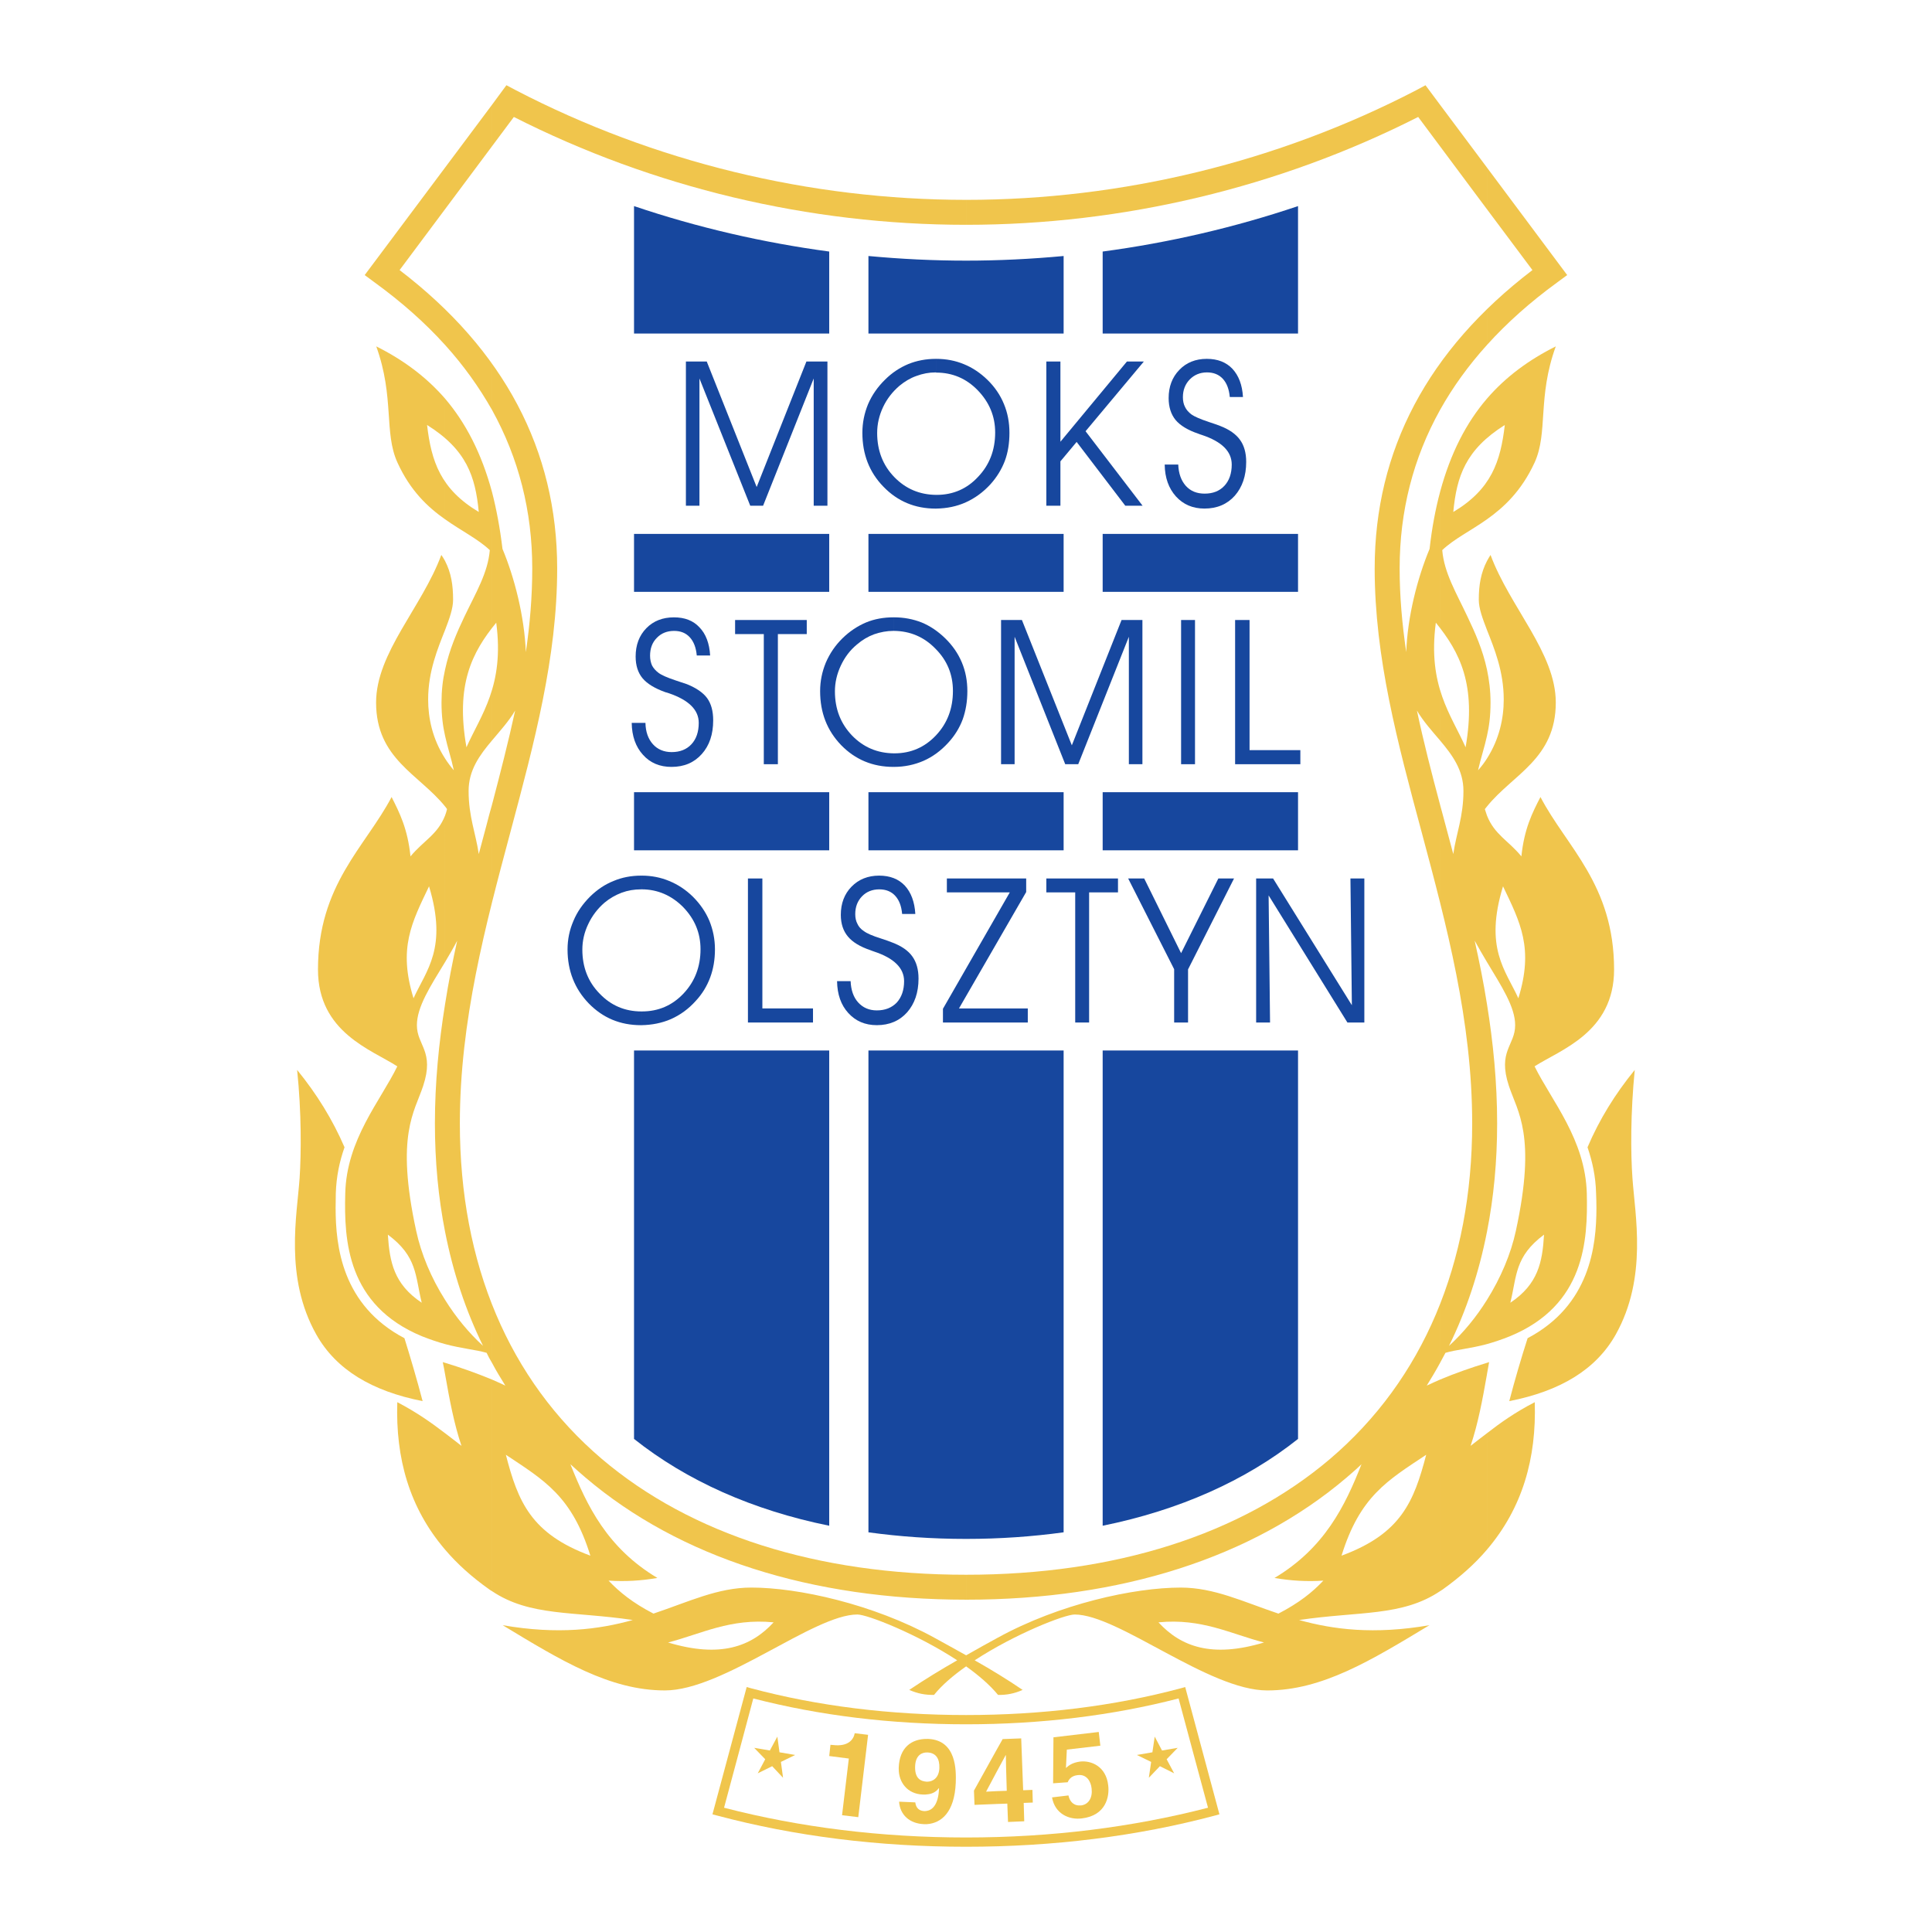 <?xml version="1.0" encoding="utf-8"?>
<!-- Generator: Adobe Illustrator 13.0.0, SVG Export Plug-In . SVG Version: 6.00 Build 14948)  -->
<!DOCTYPE svg PUBLIC "-//W3C//DTD SVG 1.0//EN" "http://www.w3.org/TR/2001/REC-SVG-20010904/DTD/svg10.dtd">
<svg version="1.0" id="Layer_1" xmlns="http://www.w3.org/2000/svg" xmlns:xlink="http://www.w3.org/1999/xlink" x="0px" y="0px"
	 width="192.756px" height="192.756px" viewBox="0 0 192.756 192.756" enable-background="new 0 0 192.756 192.756"
	 xml:space="preserve">
<g>
	<polygon fill-rule="evenodd" clip-rule="evenodd" fill="#FFFFFF" points="0,0 192.756,0 192.756,192.756 0,192.756 0,0 	"/>
	<path fill-rule="evenodd" clip-rule="evenodd" fill="#F0C54C" d="M161.037,96.733c0-8.483-4.749-12.236-7.345-17.215
		c-0.818,1.583-1.619,3.166-1.903,5.922c-1.298-1.583-2.686-2.169-3.433-4.073v14.619c1.44,2.4,2.811,4.464,2.811,6.296
		c0,2.027-1.778,2.578-0.623,6.064c0.854,2.596,2.774,4.891,0.693,14.459c-0.498,2.311-1.512,4.693-2.881,6.881v4.412
		c0.694-0.195,1.459-0.445,2.295-0.783c7.486-3.094,7.771-9.568,7.665-14.246c-0.143-5.389-3.521-9.248-5.211-12.68
		C155.666,104.736,161.037,103.012,161.037,96.733L161.037,96.733z M148.356,80.46v-4.784c1.245-1.956,1.672-4.037,1.672-5.887
		c0-2.81-0.942-5.086-1.672-6.936v-6.883c0.106-0.196,0.231-0.409,0.355-0.604c1.939,5.229,6.51,9.764,6.51,14.726
		C155.222,75.712,150.953,77.242,148.356,80.46L148.356,80.46z M148.356,73.418c0.214-0.943,0.355-1.974,0.355-3.326
		c0-1.192-0.142-2.276-0.355-3.29V73.418L148.356,73.418z M148.356,51.81c1.708-1.209,3.45-2.846,4.749-5.656
		c1.369-2.988,0.267-6.509,2.116-11.595c-2.668,1.333-4.98,3.023-6.865,5.21V51.81L148.356,51.81z M148.356,34.416
		c1.992-2.205,4.322-4.286,6.989-6.225l1.014-0.747l-8.003-10.725V34.416L148.356,34.416z M148.356,154.605
		c3.557-4.18,4.944-9.125,4.767-14.709c-1.992,1.031-3.433,2.062-4.767,3.096V154.605L148.356,154.605z M148.356,137.105
		c0.071-0.41,0.143-0.801,0.214-1.211c-0.071,0.037-0.143,0.055-0.214,0.072V137.105L148.356,137.105z M148.356,122.895v-22.711
		c0.623,3.859,1.014,7.807,1.014,11.898C149.37,115.852,149.032,119.463,148.356,122.895L148.356,122.895z M148.356,81.368
		c-0.071-0.196-0.143-0.409-0.213-0.64c0.07-0.089,0.142-0.178,0.213-0.267v-4.784c-0.249,0.392-0.551,0.801-0.889,1.174
		c0.284-1.262,0.64-2.276,0.889-3.432v-6.616c-0.427-1.992-1.191-3.699-1.956-5.3c-1.12-2.383-2.312-4.339-2.508-6.616
		c1.174-1.121,2.81-1.903,4.464-3.077V39.769c-2.062,2.401-3.628,5.424-4.678,9.302v24.81c1.228,1.458,2.33,2.952,2.33,5.033
		c0,2.561-0.711,4.215-1.014,6.295c-0.249-0.942-0.498-1.867-0.747-2.792c-0.195-0.711-0.373-1.423-0.569-2.116v55.666
		c0.179-0.32,0.356-0.658,0.534-0.996c1.085-0.32,2.419-0.41,4.144-0.871v-4.412c-1.066,1.709-2.348,3.273-3.788,4.59
		c1.726-3.504,2.988-7.311,3.788-11.383v-22.711c-0.338-2.152-0.765-4.25-1.227-6.331c0.409,0.747,0.817,1.44,1.227,2.134V81.368
		L148.356,81.368z M148.356,55.971v6.883c-0.444-1.156-0.817-2.152-0.817-3.023C147.539,58.354,147.752,57.145,148.356,55.971
		L148.356,55.971z M143.679,40.89V10.46l4.678,6.26v17.696C146.507,36.461,144.942,38.631,143.679,40.89L143.679,40.89z
		 M143.679,158.748v-21.109c1.53-0.641,3.095-1.191,4.678-1.672v1.139c-0.444,2.525-0.889,4.926-1.636,7.148
		c0.551-0.426,1.085-0.854,1.636-1.262v11.613c-1.209,1.422-2.686,2.738-4.428,3.982
		C143.84,158.643,143.769,158.695,143.679,158.748L143.679,158.748z M143.679,49.071c-0.462,1.725-0.817,3.61-1.049,5.691
		c-1.191,2.846-2.205,6.723-2.329,10.297c-0.409-2.774-0.659-5.549-0.659-8.341c0-5.727,1.353-11.009,4.037-15.829V10.46
		l-1.458-1.956l-0.925,0.498c-13.782,7.149-29.309,10.938-44.906,10.938v139.662c15.455,0,28.58-4.215,37.934-12.164
		c0.517-0.445,1.032-0.889,1.512-1.352c-1.636,4.162-3.681,8.359-8.679,11.348c1.637,0.283,3.255,0.373,4.873,0.266
		c-1.085,1.156-2.419,2.223-4.481,3.291c-3.539-1.191-6.42-2.598-9.746-2.598c-4.678,0-12.146,1.637-18.283,5.016
		c-0.871,0.48-1.956,1.066-3.129,1.742v1.104c1.245,0.889,2.365,1.85,3.183,2.846c0.836,0.018,1.618-0.125,2.454-0.498
		c-1.564-1.066-3.236-2.08-4.784-2.953c4.019-2.631,8.963-4.57,9.977-4.57c4.357,0,13.374,7.576,19.207,7.576
		c5.479,0,10.352-2.988,16.185-6.508c-5.549,0.959-9.604,0.426-13.001-0.518c5.976-0.889,10.28-0.338,14.067-2.881v-21.109
		c-0.444,0.195-0.889,0.391-1.333,0.604c0.462-0.746,0.907-1.492,1.333-2.275V80.301c-0.853-3.184-1.653-6.296-2.312-9.408
		c0.641,1.084,1.494,2.027,2.312,2.988V49.071L143.679,49.071z M96.39,19.939L96.39,19.939c-15.615,0-31.159-3.788-44.924-10.938
		l-0.942-0.498l-1.44,1.956v30.43c2.667,4.82,4.019,10.102,4.019,15.829c0,2.792-0.231,5.566-0.64,8.341
		c-0.143-3.575-1.138-7.452-2.33-10.297c-0.249-2.081-0.604-3.966-1.049-5.691v24.81c0.8-0.96,1.671-1.903,2.312-2.988
		c-0.676,3.112-1.476,6.225-2.312,9.408v55.666c0.409,0.783,0.871,1.529,1.333,2.275c-0.444-0.213-0.889-0.408-1.333-0.604v21.109
		c3.788,2.543,8.092,1.992,14.05,2.881c-3.379,0.943-7.452,1.477-12.983,0.518c5.815,3.52,10.688,6.508,16.184,6.508
		c5.833,0,14.85-7.576,19.207-7.576c0.996,0,5.94,1.939,9.959,4.57c-1.529,0.873-3.201,1.887-4.784,2.953
		c0.836,0.373,1.618,0.516,2.472,0.498c0.8-0.996,1.938-1.957,3.201-2.846l0,0v-1.104l0,0c-1.191-0.676-2.294-1.262-3.148-1.742
		c-6.154-3.379-13.623-5.016-18.283-5.016c-3.343,0-6.207,1.406-9.764,2.598c-2.062-1.068-3.379-2.135-4.481-3.291
		c1.636,0.107,3.237,0.018,4.873-0.266c-4.998-2.988-7.025-7.186-8.679-11.348c0.498,0.463,1.014,0.906,1.53,1.352
		c9.355,7.949,22.48,12.164,37.953,12.164l0,0V19.939L96.39,19.939z M49.083,10.46l-4.678,6.26v17.696
		c1.85,2.045,3.397,4.215,4.678,6.474V10.46L49.083,10.46z M49.083,49.071v24.81c-1.228,1.458-2.33,2.952-2.33,5.033
		c0,2.561,0.711,4.215,1.014,6.295c0.249-0.942,0.498-1.867,0.747-2.792c0.178-0.711,0.374-1.423,0.569-2.116v55.666
		c-0.196-0.32-0.374-0.658-0.534-0.996c-1.103-0.32-2.418-0.41-4.144-0.871v-4.412c1.067,1.709,2.348,3.273,3.788,4.59
		c-1.725-3.504-2.988-7.311-3.788-11.383v-22.711c0.338-2.152,0.747-4.25,1.209-6.331c-0.391,0.747-0.8,1.44-1.209,2.134V81.368
		c0.071-0.196,0.143-0.409,0.196-0.64c-0.053-0.089-0.125-0.178-0.196-0.267v-4.784c0.249,0.392,0.551,0.801,0.872,1.174
		c-0.267-1.262-0.623-2.276-0.872-3.432v-6.616c0.427-1.992,1.174-3.699,1.938-5.3c1.138-2.383,2.33-4.339,2.525-6.616
		c-1.191-1.121-2.81-1.903-4.464-3.077V39.769C46.451,42.17,48.033,45.193,49.083,49.071L49.083,49.071z M44.405,62.854
		c0.444-1.156,0.8-2.152,0.8-3.023c0-1.477-0.196-2.686-0.8-3.859V62.854L44.405,62.854z M49.083,137.639
		c-1.548-0.641-3.095-1.191-4.678-1.672v1.139c0.444,2.525,0.889,4.926,1.636,7.148c-0.551-0.426-1.085-0.854-1.636-1.262v11.613
		c1.209,1.422,2.668,2.738,4.428,3.982c0.071,0.055,0.16,0.107,0.25,0.16V137.639L49.083,137.639z M44.405,16.72l-8.021,10.725
		l1.014,0.747c2.668,1.938,5.016,4.02,7.007,6.225V16.72L44.405,16.72z M44.405,39.769c-1.903-2.188-4.197-3.877-6.865-5.21
		c1.832,5.086,0.747,8.607,2.116,11.595c1.281,2.81,3.023,4.446,4.749,5.656V39.769L44.405,39.769z M44.405,66.802
		c-0.231,1.014-0.355,2.098-0.355,3.29c0,1.352,0.142,2.383,0.355,3.326V66.802L44.405,66.802z M44.405,75.676v4.784
		c-2.597-3.219-6.883-4.748-6.883-10.368c0-4.962,4.571-9.497,6.509-14.726c0.142,0.195,0.267,0.409,0.374,0.604v6.883
		c-0.729,1.849-1.689,4.126-1.689,6.936C42.716,71.639,43.143,73.72,44.405,75.676L44.405,75.676z M44.405,81.368
		c-0.747,1.903-2.134,2.49-3.45,4.073c-0.284-2.757-1.085-4.34-1.885-5.922c-2.614,4.979-7.345,8.732-7.345,17.215
		c0,6.278,5.371,8.003,7.914,9.657c-1.671,3.432-5.068,7.291-5.193,12.68c-0.125,4.678,0.178,11.152,7.647,14.246
		c0.854,0.338,1.601,0.588,2.312,0.783v-4.412c-1.387-2.188-2.383-4.57-2.881-6.881c-2.081-9.568-0.16-11.863,0.693-14.459
		c1.156-3.486-0.623-4.037-0.623-6.064c0-1.832,1.352-3.896,2.81-6.296V81.368L44.405,81.368z M44.405,135.967
		c-0.071-0.018-0.16-0.035-0.231-0.072c0.089,0.41,0.16,0.801,0.231,1.211V135.967L44.405,135.967z M44.405,142.992
		c-1.352-1.033-2.792-2.064-4.767-3.096c-0.178,5.584,1.192,10.529,4.767,14.709V142.992L44.405,142.992z M44.405,100.184v22.711
		c-0.676-3.432-1.014-7.043-1.014-10.812C43.392,107.99,43.783,104.043,44.405,100.184L44.405,100.184z"/>
	<path fill-rule="evenodd" clip-rule="evenodd" fill="#FFFFFF" d="M141.492,11.669c1.049,1.423,10.154,13.623,11.399,15.277
		c-10.439,7.967-15.739,17.98-15.739,29.771c0,8.874,2.276,17.358,4.695,26.339c2.472,9.248,5.033,18.781,5.033,29.025
		c0,14.014-4.909,25.574-14.175,33.471c-8.893,7.559-21.466,11.561-36.316,11.561c-14.886,0-27.442-4.002-36.352-11.561
		c-9.266-7.896-14.157-19.457-14.157-33.471c0-10.244,2.561-19.777,5.033-29.025c2.401-8.981,4.677-17.465,4.677-26.339
		c0-11.792-5.3-21.804-15.722-29.771c1.245-1.654,10.333-13.854,11.4-15.277c13.89,7.043,29.451,10.76,45.12,10.76
		C112.022,22.429,127.602,18.712,141.492,11.669L141.492,11.669z"/>
	<path fill-rule="evenodd" clip-rule="evenodd" fill="#F0C54C" d="M117.803,168.441c-6.651,1.779-13.854,2.668-21.413,2.668
		c-7.576,0-14.797-0.889-21.449-2.668l-0.444-0.125l-3.415,12.699l0.463,0.123c7.754,2.064,16.113,3.113,24.845,3.113
		c8.714,0,17.073-1.049,24.827-3.113l0.445-0.123l-3.415-12.699L117.803,168.441L117.803,168.441z"/>
	<path fill-rule="evenodd" clip-rule="evenodd" fill="#F0C54C" d="M29.893,117.523c0.16-2.453,0.196-6.49-0.249-10.777
		c1.974,2.418,3.539,4.963,4.73,7.719c-0.498,1.404-0.818,2.916-0.871,4.588c0,0.445-0.018,0.926-0.018,1.459
		c0,3.807,0.623,9.711,6.865,13c0.622,1.992,1.245,4.109,1.814,6.279c-5.051-0.996-8.625-3.131-10.6-6.635
		C28.346,127.447,29.644,121.205,29.893,117.523L29.893,117.523z"/>
	<path fill-rule="evenodd" clip-rule="evenodd" fill="#FFFFFF" d="M117.589,169.455c0.214,0.783,2.704,10.084,2.935,10.902
		c-7.559,1.955-15.668,2.969-24.133,2.969c-8.483,0-16.611-1.014-24.152-2.969c0.214-0.818,2.721-10.119,2.917-10.902
		c6.616,1.707,13.747,2.578,21.235,2.578C103.859,172.033,110.991,171.162,117.589,169.455L117.589,169.455z"/>
	<polygon fill-rule="evenodd" clip-rule="evenodd" fill="#17479E" points="82.731,79.038 63.257,79.038 63.257,84.836 
		82.731,84.836 82.731,79.038 	"/>
	<polygon fill-rule="evenodd" clip-rule="evenodd" fill="#17479E" points="82.731,53.268 63.257,53.268 63.257,59.048 
		82.731,59.048 82.731,53.268 	"/>
	<polygon fill-rule="evenodd" clip-rule="evenodd" fill="#17479E" points="110.013,53.268 110.013,59.048 129.505,59.048 
		129.505,53.268 110.013,53.268 	"/>
	<polygon fill-rule="evenodd" clip-rule="evenodd" fill="#17479E" points="110.013,84.836 129.505,84.836 129.505,79.038 
		110.013,79.038 110.013,84.836 	"/>
	<path fill-rule="evenodd" clip-rule="evenodd" fill="#17479E" d="M63.257,33.278h19.474v-8.181
		c-6.616-0.889-13.161-2.401-19.474-4.535V33.278L63.257,33.278z"/>
	<path fill-rule="evenodd" clip-rule="evenodd" fill="#17479E" d="M110.013,25.097v8.181h19.492V20.562
		C123.174,22.696,116.646,24.208,110.013,25.097L110.013,25.097z"/>
	<path fill-rule="evenodd" clip-rule="evenodd" fill="#17479E" d="M86.644,25.542v7.736h19.474v-7.736
		c-3.237,0.302-6.491,0.462-9.728,0.462C93.135,26.004,89.881,25.844,86.644,25.542L86.644,25.542z"/>
	<polygon fill-rule="evenodd" clip-rule="evenodd" fill="#17479E" points="86.644,79.038 86.644,84.836 106.118,84.836 
		106.118,79.038 86.644,79.038 	"/>
	<path fill-rule="evenodd" clip-rule="evenodd" fill="#17479E" d="M63.257,104.809v38.752c5.264,4.18,11.844,7.113,19.474,8.662
		v-47.414H63.257L63.257,104.809z"/>
	<path fill-rule="evenodd" clip-rule="evenodd" fill="#17479E" d="M110.013,104.809v47.414c7.63-1.549,14.228-4.482,19.492-8.662
		v-38.752H110.013L110.013,104.809z"/>
	<path fill-rule="evenodd" clip-rule="evenodd" fill="#17479E" d="M86.644,104.809v48.07c3.112,0.428,6.349,0.658,9.746,0.658
		c3.361,0,6.616-0.23,9.728-0.658v-48.07H86.644L86.644,104.809z"/>
	<polygon fill-rule="evenodd" clip-rule="evenodd" fill="#17479E" points="106.118,59.048 106.118,53.268 86.644,53.268 
		86.644,59.048 106.118,59.048 	"/>
	<polygon fill-rule="evenodd" clip-rule="evenodd" fill="#17479E" points="68.433,50.458 68.433,36.07 70.513,36.07 75.493,48.59 
		80.455,36.07 82.553,36.07 82.553,50.458 81.184,50.458 81.184,37.76 76.133,50.458 74.853,50.458 69.784,37.76 69.784,50.458 
		68.433,50.458 	"/>
	<path fill-rule="evenodd" clip-rule="evenodd" fill="#17479E" d="M93.402,35.803c0.996,0,1.92,0.178,2.774,0.534
		c0.836,0.338,1.636,0.872,2.348,1.565c0.729,0.711,1.28,1.529,1.636,2.401c0.373,0.889,0.552,1.85,0.552,2.881
		c0,1.014-0.143,1.956-0.463,2.81c-0.32,0.836-0.8,1.618-1.423,2.312c-0.729,0.8-1.565,1.405-2.472,1.813
		c-0.907,0.409-1.885,0.605-2.952,0.623v-1.369c0.018,0,0.035,0,0.053,0c1.636,0,3.023-0.605,4.125-1.796
		c1.139-1.191,1.708-2.668,1.708-4.428c0-1.619-0.587-3.023-1.743-4.215c-1.138-1.174-2.525-1.761-4.144-1.761V35.803L93.402,35.803
		z M86.039,43.184c0-0.996,0.196-1.957,0.569-2.863c0.391-0.907,0.96-1.725,1.689-2.437c0.694-0.694,1.476-1.209,2.33-1.565
		c0.836-0.338,1.761-0.516,2.739-0.516c0.018,0,0.036,0,0.036,0v1.369c-0.018,0-0.036-0.018-0.036-0.018
		c-0.676,0-1.316,0.125-1.938,0.356c-0.605,0.213-1.174,0.551-1.708,0.996c-0.676,0.587-1.227,1.281-1.619,2.117
		c-0.391,0.836-0.586,1.689-0.586,2.579c0,1.743,0.569,3.219,1.707,4.393s2.525,1.761,4.18,1.779v1.369c-0.018,0-0.036,0-0.054,0
		c-2.063,0-3.806-0.729-5.211-2.188C86.733,47.114,86.039,45.318,86.039,43.184L86.039,43.184z"/>
	<polygon fill-rule="evenodd" clip-rule="evenodd" fill="#17479E" points="105.798,46.029 105.798,50.458 104.393,50.458 
		104.393,36.07 105.798,36.07 105.798,44.073 112.432,36.07 114.121,36.07 108.306,43.024 113.997,50.458 112.271,50.458 
		107.416,44.091 105.798,46.029 	"/>
	<path fill-rule="evenodd" clip-rule="evenodd" fill="#17479E" d="M116.202,46.35h1.352c0.035,0.889,0.284,1.583,0.747,2.116
		c0.48,0.534,1.103,0.783,1.885,0.783c0.818,0,1.477-0.249,1.975-0.783c0.48-0.516,0.729-1.227,0.729-2.116
		c0-1.316-0.995-2.294-2.97-2.952c-0.16-0.054-0.284-0.089-0.355-0.125c-1.05-0.355-1.814-0.818-2.276-1.37
		c-0.463-0.569-0.693-1.298-0.693-2.188c0-1.138,0.355-2.081,1.066-2.81c0.693-0.729,1.619-1.103,2.739-1.103
		c1.085,0,1.938,0.338,2.561,0.996c0.623,0.676,0.979,1.601,1.05,2.81h-1.316c-0.071-0.783-0.303-1.387-0.693-1.814
		c-0.392-0.426-0.925-0.64-1.583-0.64c-0.693,0-1.28,0.249-1.726,0.711c-0.444,0.462-0.676,1.049-0.676,1.761
		c0,0.374,0.071,0.711,0.214,0.978c0.124,0.267,0.338,0.516,0.641,0.747c0.302,0.213,0.871,0.462,1.725,0.747
		c0.48,0.16,0.854,0.284,1.12,0.391c0.926,0.356,1.583,0.818,1.992,1.387c0.409,0.552,0.623,1.298,0.623,2.205
		c0,1.405-0.392,2.526-1.139,3.379c-0.765,0.854-1.778,1.28-3.023,1.28c-1.174,0-2.116-0.409-2.846-1.209
		C116.594,48.715,116.22,47.666,116.202,46.35L116.202,46.35z"/>
	<path fill-rule="evenodd" clip-rule="evenodd" fill="#17479E" d="M63.026,72.12h1.37c0.018,0.889,0.267,1.601,0.747,2.134
		c0.463,0.516,1.103,0.783,1.868,0.783c0.836,0,1.494-0.267,1.974-0.783c0.48-0.516,0.729-1.228,0.729-2.134
		c0-1.298-0.996-2.276-2.97-2.952c-0.16-0.054-0.267-0.089-0.356-0.107c-1.049-0.374-1.814-0.836-2.276-1.387
		s-0.694-1.28-0.694-2.169c0-1.156,0.356-2.099,1.067-2.828c0.711-0.729,1.636-1.084,2.756-1.084c1.067,0,1.921,0.32,2.543,0.996
		c0.64,0.658,0.996,1.601,1.067,2.81h-1.334c-0.071-0.782-0.302-1.387-0.693-1.814s-0.907-0.64-1.565-0.64
		c-0.711,0-1.281,0.231-1.726,0.693c-0.462,0.462-0.676,1.067-0.676,1.778c0,0.374,0.071,0.694,0.196,0.979
		c0.142,0.267,0.356,0.516,0.64,0.729c0.303,0.231,0.872,0.48,1.726,0.765c0.498,0.16,0.871,0.285,1.12,0.374
		c0.925,0.374,1.601,0.836,2.01,1.387c0.409,0.569,0.605,1.298,0.605,2.223c0,1.387-0.374,2.508-1.139,3.361
		c-0.765,0.854-1.76,1.28-3.023,1.28c-1.156,0-2.116-0.391-2.845-1.209C63.417,74.502,63.044,73.436,63.026,72.12L63.026,72.12z"/>
	<polygon fill-rule="evenodd" clip-rule="evenodd" fill="#17479E" points="77.609,76.246 76.205,76.246 76.205,63.263 
		73.341,63.263 73.341,61.858 80.49,61.858 80.49,63.263 77.609,63.263 77.609,76.246 	"/>
	<path fill-rule="evenodd" clip-rule="evenodd" fill="#17479E" d="M89.187,61.591c0.996,0,1.921,0.178,2.774,0.516
		c0.854,0.355,1.636,0.889,2.348,1.583c0.729,0.711,1.281,1.512,1.654,2.401c0.374,0.89,0.551,1.85,0.551,2.863
		c0,1.032-0.16,1.957-0.462,2.811c-0.32,0.854-0.8,1.636-1.44,2.33c-0.729,0.8-1.547,1.405-2.472,1.814
		c-0.907,0.391-1.885,0.604-2.952,0.604v-1.352c0.018,0,0.036,0,0.053,0c1.636,0,3.023-0.604,4.144-1.796
		c1.138-1.209,1.689-2.686,1.689-4.429c0-1.636-0.569-3.041-1.743-4.215c-1.138-1.174-2.526-1.761-4.144-1.778V61.591L89.187,61.591
		z M81.824,68.954c0-0.996,0.196-1.938,0.569-2.845c0.391-0.907,0.942-1.725,1.671-2.437c0.712-0.693,1.494-1.209,2.33-1.565
		c0.854-0.355,1.778-0.516,2.757-0.516c0.018,0,0.018,0,0.035,0v1.352c-0.018,0-0.035,0-0.053,0c-0.658,0-1.298,0.125-1.921,0.338
		c-0.623,0.231-1.191,0.569-1.707,1.014c-0.694,0.569-1.227,1.28-1.618,2.116C83.496,67.247,83.3,68.1,83.3,68.972
		c0,1.761,0.569,3.219,1.708,4.411c1.138,1.174,2.525,1.761,4.179,1.778v1.352c-0.018,0-0.035,0-0.053,0
		c-2.063,0-3.806-0.729-5.211-2.169C82.518,72.884,81.824,71.106,81.824,68.954L81.824,68.954z"/>
	<polygon fill-rule="evenodd" clip-rule="evenodd" fill="#17479E" points="99.876,76.246 99.876,61.858 101.957,61.858 
		106.937,74.361 111.898,61.858 113.979,61.858 113.979,76.246 112.627,76.246 112.627,63.53 107.576,76.246 106.278,76.246 
		101.228,63.53 101.228,76.246 99.876,76.246 	"/>
	<polygon fill-rule="evenodd" clip-rule="evenodd" fill="#17479E" points="119.226,76.246 117.838,76.246 117.838,61.858 
		119.226,61.858 119.226,76.246 	"/>
	<polygon fill-rule="evenodd" clip-rule="evenodd" fill="#17479E" points="129.736,76.246 123.227,76.246 123.227,61.858 
		124.668,61.858 124.668,74.841 129.736,74.841 129.736,76.246 	"/>
	<path fill-rule="evenodd" clip-rule="evenodd" fill="#17479E" d="M64.004,87.361c0.996,0,1.903,0.178,2.757,0.533
		c0.872,0.356,1.654,0.872,2.365,1.565c0.729,0.729,1.28,1.53,1.654,2.419c0.355,0.889,0.551,1.814,0.551,2.845
		c0,1.014-0.16,1.957-0.48,2.81c-0.32,0.854-0.783,1.619-1.422,2.312c-0.729,0.818-1.565,1.422-2.49,1.832
		c-0.907,0.391-1.885,0.586-2.935,0.605v-1.371c0,0,0.018,0,0.036,0c1.636,0,3.023-0.586,4.162-1.795
		c1.121-1.191,1.689-2.668,1.689-4.411c0-1.636-0.587-3.023-1.743-4.215c-1.156-1.156-2.543-1.761-4.144-1.761V87.361L64.004,87.361
		z M56.624,94.724c0-0.996,0.196-1.938,0.587-2.845c0.374-0.907,0.942-1.708,1.672-2.437c0.711-0.694,1.476-1.209,2.33-1.547
		c0.836-0.355,1.761-0.533,2.756-0.533c0,0,0.018,0,0.036,0v1.369c-0.018,0-0.036,0-0.053,0c-0.676,0-1.316,0.107-1.938,0.338
		c-0.604,0.231-1.174,0.551-1.708,0.996c-0.676,0.587-1.227,1.298-1.618,2.134c-0.392,0.818-0.587,1.672-0.587,2.543
		c0,1.743,0.569,3.219,1.725,4.393c1.121,1.174,2.507,1.777,4.179,1.777v1.371c-0.018,0-0.036,0-0.053,0
		c-2.081,0-3.806-0.73-5.211-2.17C57.335,98.654,56.624,96.858,56.624,94.724L56.624,94.724z"/>
	<polygon fill-rule="evenodd" clip-rule="evenodd" fill="#17479E" points="81.113,102.016 74.622,102.016 74.622,87.646 
		76.062,87.646 76.062,100.611 81.113,100.611 81.113,102.016 	"/>
	<path fill-rule="evenodd" clip-rule="evenodd" fill="#17479E" d="M83.514,97.889h1.352c0.036,0.891,0.285,1.602,0.747,2.117
		c0.48,0.533,1.103,0.801,1.868,0.801c0.836,0,1.494-0.268,1.992-0.783c0.48-0.533,0.729-1.244,0.729-2.135
		c0-1.297-0.996-2.293-2.988-2.951c-0.142-0.054-0.267-0.089-0.338-0.125c-1.067-0.356-1.814-0.818-2.276-1.37
		s-0.711-1.263-0.711-2.169c0-1.139,0.355-2.081,1.067-2.81c0.711-0.729,1.636-1.103,2.756-1.103c1.085,0,1.939,0.338,2.561,0.996
		c0.623,0.676,0.978,1.619,1.049,2.828h-1.316c-0.071-0.8-0.302-1.387-0.694-1.814c-0.391-0.427-0.925-0.64-1.583-0.64
		c-0.693,0-1.28,0.231-1.725,0.694c-0.445,0.462-0.676,1.049-0.676,1.778c0,0.374,0.071,0.694,0.213,0.96
		c0.125,0.285,0.338,0.533,0.641,0.729c0.302,0.231,0.871,0.48,1.725,0.747c0.48,0.16,0.854,0.285,1.103,0.391
		c0.942,0.355,1.601,0.818,2.009,1.387c0.41,0.569,0.623,1.298,0.623,2.223c0,1.387-0.391,2.508-1.138,3.361
		c-0.765,0.854-1.779,1.281-3.023,1.281c-1.174,0-2.117-0.41-2.846-1.211C83.905,100.273,83.532,99.205,83.514,97.889L83.514,97.889
		z"/>
	<polygon fill-rule="evenodd" clip-rule="evenodd" fill="#17479E" points="100.747,89.033 94.469,89.033 94.469,87.646 
		102.383,87.646 102.383,88.998 95.678,100.611 102.543,100.611 102.543,102.016 94.078,102.016 94.078,100.646 100.747,89.033 	"/>
	<polygon fill-rule="evenodd" clip-rule="evenodd" fill="#17479E" points="108.661,102.016 107.274,102.016 107.274,89.033 
		104.393,89.033 104.393,87.646 111.542,87.646 111.542,89.033 108.661,89.033 108.661,102.016 	"/>
	<polygon fill-rule="evenodd" clip-rule="evenodd" fill="#17479E" points="118.532,96.716 118.532,102.016 117.145,102.016 
		117.145,96.698 112.557,87.646 114.157,87.646 117.838,95.098 121.555,87.646 123.12,87.646 118.532,96.716 	"/>
	<polygon fill-rule="evenodd" clip-rule="evenodd" fill="#17479E" points="134.876,100.291 134.733,87.646 136.121,87.646 
		136.121,102.016 134.432,102.016 126.57,89.335 126.713,102.016 125.325,102.016 125.325,87.646 127.016,87.646 134.876,100.291 	
		"/>
	<polygon fill-rule="evenodd" clip-rule="evenodd" fill="#F0C54C" points="117.5,174.381 115.936,174.648 115.206,173.262 
		114.975,174.826 113.428,175.094 114.851,175.787 114.619,177.369 115.722,176.213 117.145,176.924 116.397,175.52 117.5,174.381 	
		"/>
	<polygon fill-rule="evenodd" clip-rule="evenodd" fill="#F0C54C" points="79.334,175.094 77.77,174.826 77.556,173.262 
		76.809,174.648 75.244,174.381 76.347,175.52 75.6,176.924 77.04,176.213 78.125,177.369 77.912,175.787 79.334,175.094 	"/>
	<path fill-rule="evenodd" clip-rule="evenodd" fill="#F0C54C" d="M82.856,174.08l0.231,0.018c1.565,0.195,2.081-0.57,2.188-1.174
		l1.334,0.16l-0.978,8.215l-1.619-0.195l0.676-5.654l-1.956-0.25L82.856,174.08L82.856,174.08z"/>
	<path fill-rule="evenodd" clip-rule="evenodd" fill="#F0C54C" d="M92.513,180.66c0.586-0.107,1.12-0.73,1.173-2.225l-0.018-0.035
		c-0.285,0.41-0.729,0.588-1.156,0.623v-1.264c0.569,0,1.173-0.391,1.209-1.352c0.036-0.941-0.338-1.529-1.191-1.564
		c0,0,0,0-0.018,0v-1.352c0.035,0,0.053,0,0.088,0c2.863,0.125,2.792,3.201,2.757,4.375c-0.125,2.971-1.458,4.02-2.845,4.127V180.66
		L92.513,180.66z M91.321,179.824v0.018c0.071,0.568,0.409,0.836,0.925,0.854c0.089,0,0.178-0.018,0.267-0.035v1.334
		c-0.107,0-0.231,0-0.338,0c-1.405-0.055-2.383-0.908-2.472-2.242L91.321,179.824L91.321,179.824z M92.513,179.023
		c-0.143,0.018-0.303,0.035-0.445,0.018c-1.529-0.053-2.401-1.209-2.401-2.543v-0.018c0-0.035,0-0.072,0-0.125
		c0.071-1.992,1.263-2.881,2.846-2.863v1.352c-0.427-0.018-1.156,0.178-1.21,1.352c-0.053,1.246,0.552,1.529,1.174,1.564
		c0,0,0.018,0,0.036,0V179.023L92.513,179.023z"/>
	<path fill-rule="evenodd" clip-rule="evenodd" fill="#F0C54C" d="M103.041,179.842l-0.906,0.035l0.053,1.832l-1.618,0.07
		l-0.071-1.832l-1.085,0.037v-1.281l1.031-0.035c-0.07-1.992-0.089-3.291-0.089-3.557h-0.018l-0.925,1.707v-2.205l0.623-1.104
		l1.85-0.07l0.195,5.174l0.925-0.035L103.041,179.842L103.041,179.842z M99.413,179.984l-2.187,0.088l-0.054-1.422l2.241-4.037
		v2.205l-1.031,1.938l1.031-0.053V179.984L99.413,179.984z"/>
	<path fill-rule="evenodd" clip-rule="evenodd" fill="#F0C54C" d="M106.35,176.391c0.284-0.248,0.622-0.533,1.422-0.641
		c1.104-0.123,2.579,0.48,2.793,2.367c0.143,1.119-0.214,3.021-2.633,3.307c-1.28,0.16-2.685-0.463-2.97-2.098l1.637-0.195
		c0.142,0.656,0.551,1.066,1.28,0.994c0.765-0.105,1.139-0.816,1.031-1.689c-0.071-0.729-0.516-1.439-1.369-1.334
		c-0.214,0.02-0.783,0.107-1.014,0.713l-1.459,0.105l0.036-4.588l4.518-0.533l0.159,1.369l-3.343,0.391L106.35,176.391
		L106.35,176.391z"/>
	<path fill-rule="evenodd" clip-rule="evenodd" fill="#F0C54C" d="M162.869,117.523c-0.178-2.453-0.196-6.49,0.231-10.777
		c-1.975,2.418-3.539,4.963-4.713,7.719c0.479,1.404,0.817,2.916,0.854,4.588c0.018,0.445,0.035,0.926,0.035,1.459
		c0,3.807-0.641,9.711-6.865,13c-0.64,1.992-1.263,4.109-1.831,6.279c5.068-0.996,8.643-3.131,10.617-6.635
		C164.398,127.447,163.118,121.205,162.869,117.523L162.869,117.523z"/>
	<path fill-rule="evenodd" clip-rule="evenodd" fill="#FFFFFF" d="M133.845,155.209c5.939-2.188,7.221-5.389,8.447-10.066
		C138.433,147.705,135.676,149.287,133.845,155.209L133.845,155.209z"/>
	<path fill-rule="evenodd" clip-rule="evenodd" fill="#FFFFFF" d="M150.135,42.401c-3.93,2.472-4.802,5.14-5.14,8.679
		C148.802,48.804,149.708,46.047,150.135,42.401L150.135,42.401z"/>
	<path fill-rule="evenodd" clip-rule="evenodd" fill="#FFFFFF" d="M115.58,161.861c2.24,2.436,5.335,3.574,10.528,2.01
		C122.8,163.018,119.901,161.434,115.58,161.861L115.58,161.861z"/>
	<path fill-rule="evenodd" clip-rule="evenodd" fill="#FFFFFF" d="M143.253,62.125c-0.836,6.313,1.529,9.177,2.97,12.432
		C147.308,68.332,145.671,65.095,143.253,62.125L143.253,62.125z"/>
	<path fill-rule="evenodd" clip-rule="evenodd" fill="#FFFFFF" d="M149.957,88.428c-1.885,6.171,0.249,8.359,1.529,11.169
		C153.034,94.6,151.683,92.038,149.957,88.428L149.957,88.428z"/>
	<path fill-rule="evenodd" clip-rule="evenodd" fill="#FFFFFF" d="M154.048,123.18c-2.935,2.188-2.703,4.107-3.361,6.793
		C153.461,128.123,153.888,125.918,154.048,123.18L154.048,123.18z"/>
	<path fill-rule="evenodd" clip-rule="evenodd" fill="#FFFFFF" d="M58.9,155.209c-5.922-2.188-7.221-5.389-8.43-10.066
		C54.329,147.705,57.068,149.287,58.9,155.209L58.9,155.209z"/>
	<path fill-rule="evenodd" clip-rule="evenodd" fill="#FFFFFF" d="M42.609,42.401c3.948,2.472,4.82,5.14,5.158,8.679
		C43.96,48.804,43.036,46.047,42.609,42.401L42.609,42.401z"/>
	<path fill-rule="evenodd" clip-rule="evenodd" fill="#FFFFFF" d="M77.183,161.861c-2.241,2.436-5.335,3.574-10.529,2.01
		C69.962,163.018,72.861,161.434,77.183,161.861L77.183,161.861z"/>
	<path fill-rule="evenodd" clip-rule="evenodd" fill="#FFFFFF" d="M49.509,62.125c0.836,6.313-1.529,9.177-2.97,12.432
		C45.437,68.332,47.073,65.095,49.509,62.125L49.509,62.125z"/>
	<path fill-rule="evenodd" clip-rule="evenodd" fill="#FFFFFF" d="M42.805,88.428c1.867,6.171-0.267,8.359-1.547,11.169
		C39.71,94.6,41.08,92.038,42.805,88.428L42.805,88.428z"/>
	<path fill-rule="evenodd" clip-rule="evenodd" fill="#FFFFFF" d="M38.696,123.18c2.952,2.188,2.721,4.107,3.379,6.793
		C39.301,128.123,38.875,125.918,38.696,123.18L38.696,123.18z"/>
</g>
</svg>
